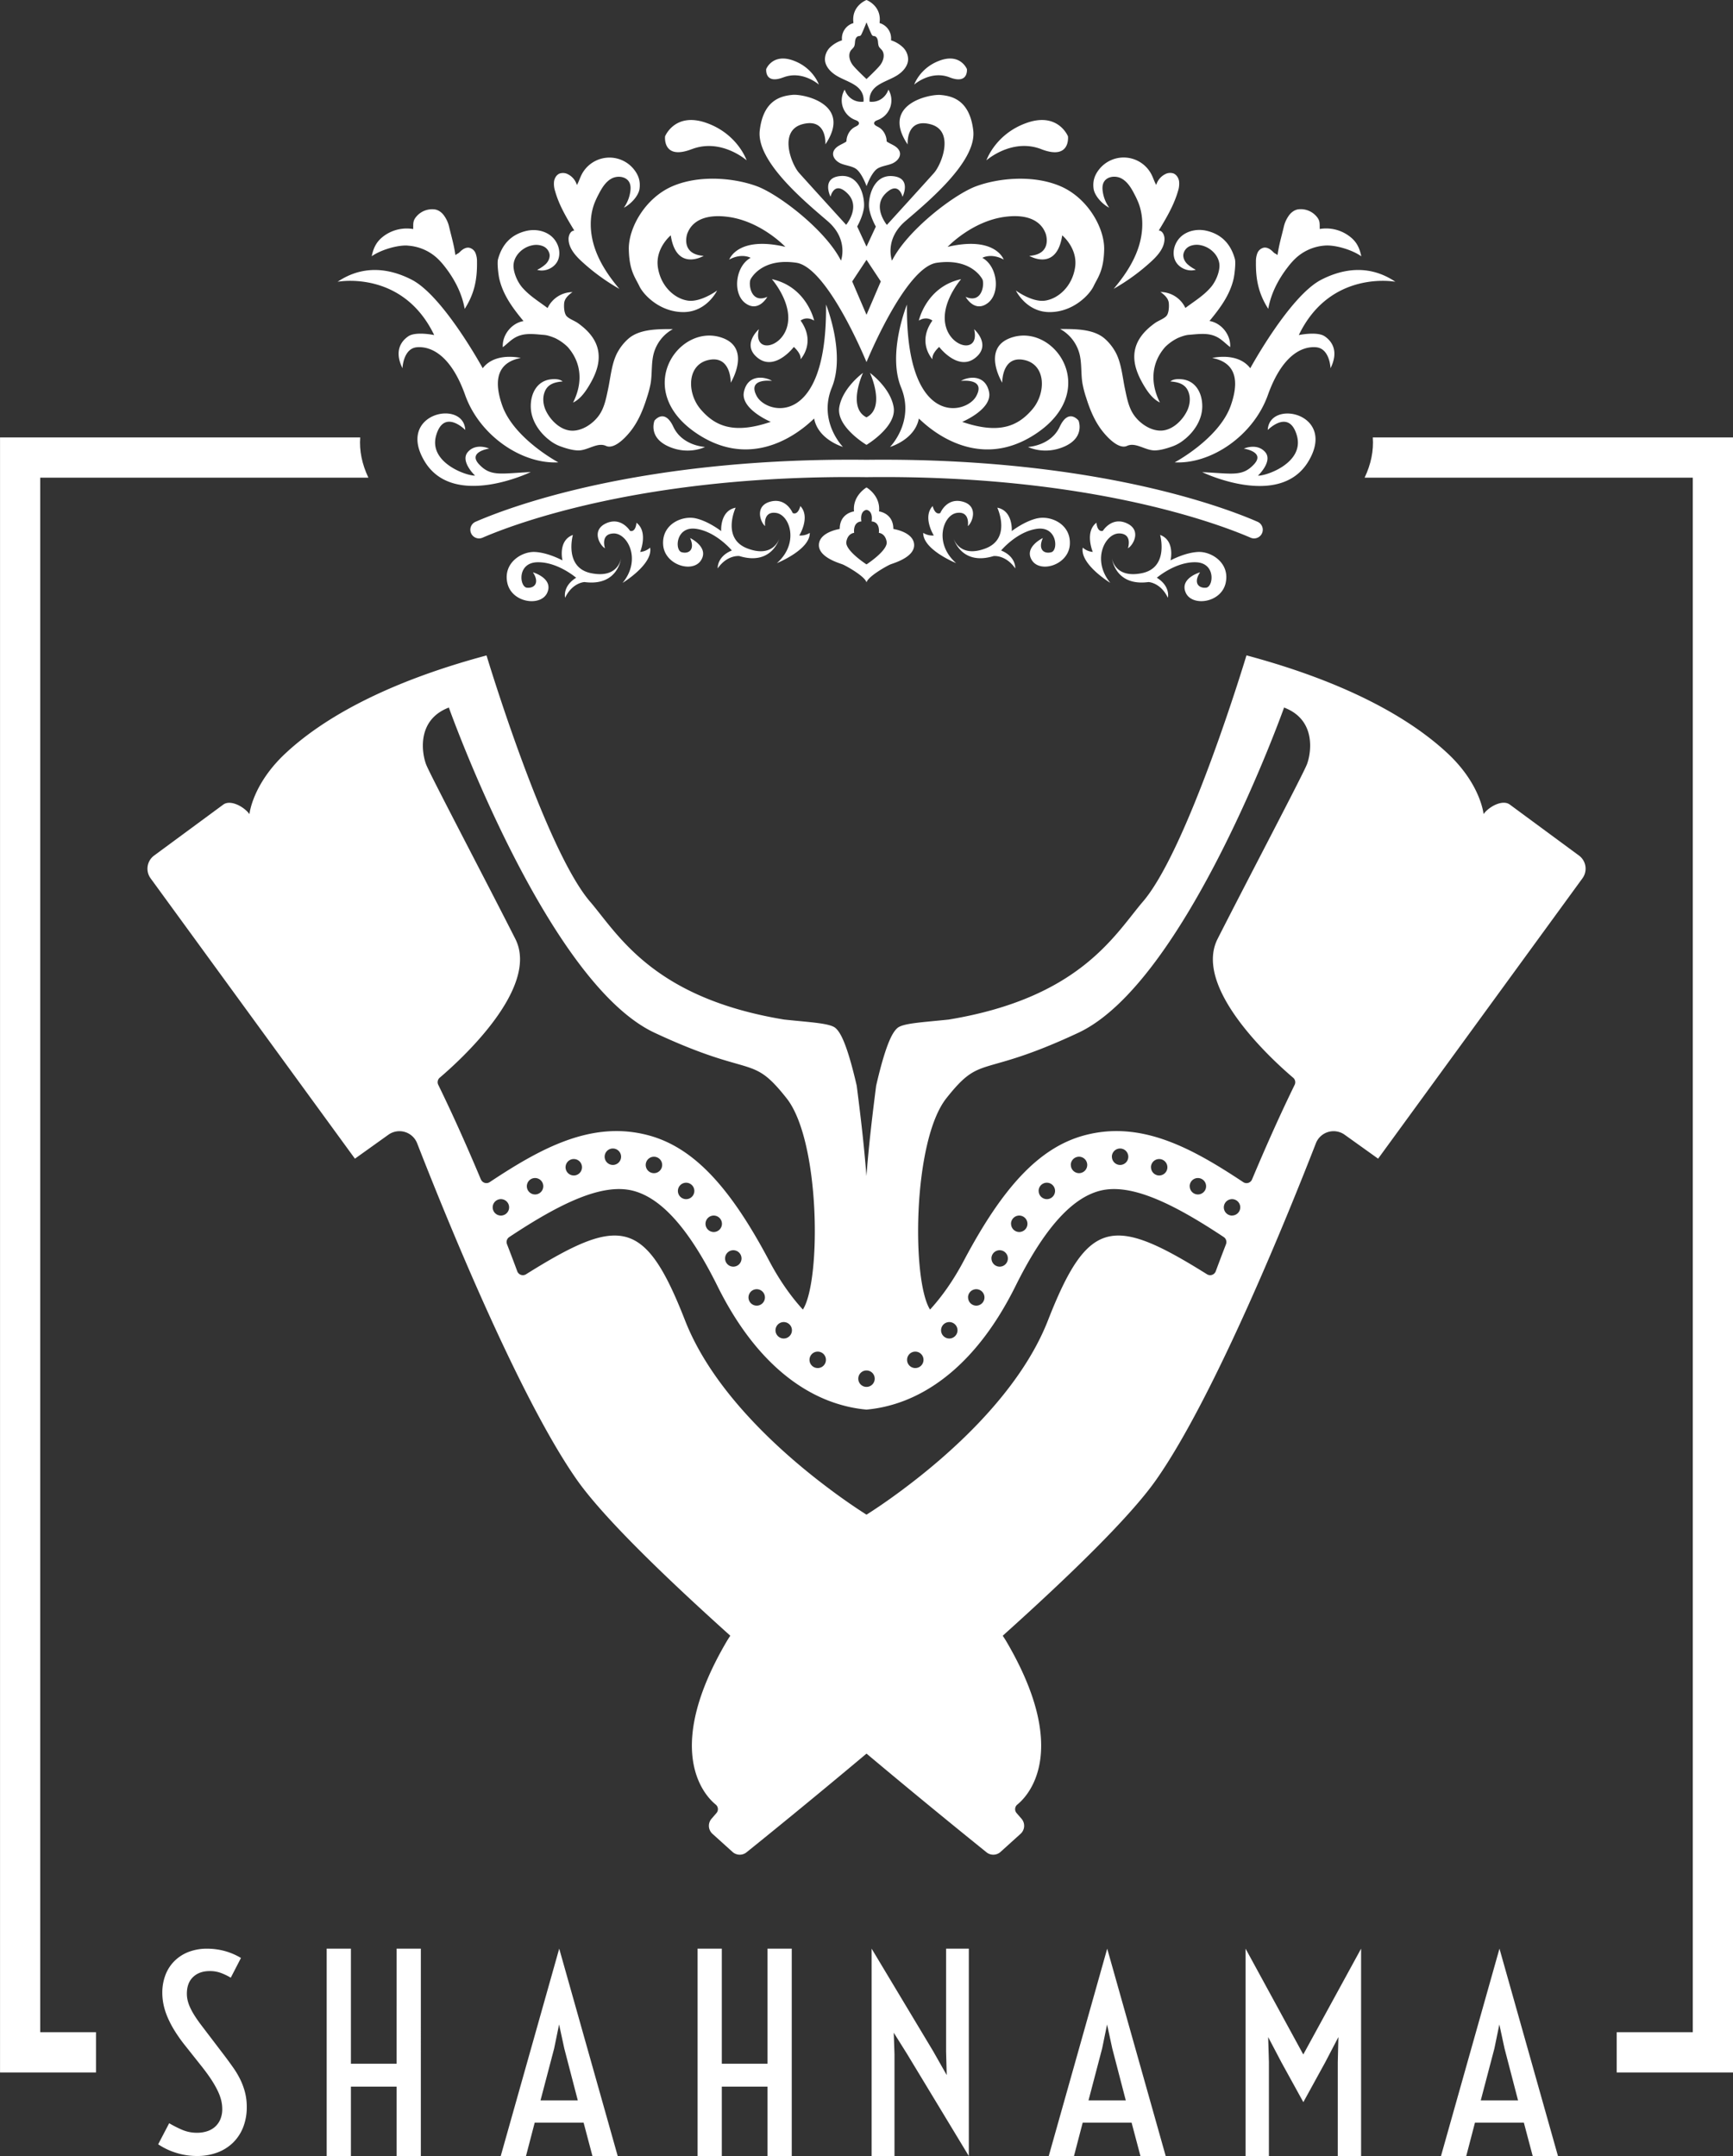 <svg viewBox="0 0 1607.16 2000" xmlns="http://www.w3.org/2000/svg" data-sanitized-data-name="Layer 1" data-name="Layer 1" id="Layer_1"><rect x="0" y="0" width="1607.16" height="2000" fill="#333333" stroke="none"/><defs><style>.cls-1{fill:#fff;}</style></defs><path transform="translate(-196.42)" d="M285.45,1922.46h-89V405.78H530.47c-.93,12.07,1.64,24.8,7.59,37.32H233.73V1885.15h51.72ZM1469.53,405.78c.93,12.07-1.63,24.8-7.59,37.32h304.33V1885.15h-70.54v37.31h107.85V405.78Z" class="cls-1" id="Box"></path><path transform="translate(-196.42)" d="M353.31,1969.55a105.55,105.55,0,0,0,12.1,6.14,34.74,34.74,0,0,0,13.87,2.71,29.94,29.94,0,0,0,8.85-1.3,20.59,20.59,0,0,0,7.44-4,19.37,19.37,0,0,0,5.07-6.91,24.07,24.07,0,0,0,1.89-10,34.47,34.47,0,0,0-1-8,45.45,45.45,0,0,0-3.31-8.91,91.4,91.4,0,0,0-6-10.44q-3.72-5.67-9.26-12.63L367.71,1897a141.9,141.9,0,0,1-9.62-13.69,91.09,91.09,0,0,1-6.43-12.46,61.27,61.27,0,0,1-3.6-11.45,53.62,53.62,0,0,1-1.12-10.8,45.78,45.78,0,0,1,2.83-16.34,36.66,36.66,0,0,1,8.26-13,38,38,0,0,1,13.16-8.56,47.32,47.32,0,0,1,17.53-3.06,62.25,62.25,0,0,1,15.7,2.06,60,60,0,0,1,15.46,6.55l-9.44,18.3a57.39,57.39,0,0,0-8.91-4.31,29.36,29.36,0,0,0-10.57-1.83q-9.68,0-15.46,5.49t-5.78,15.52a27.59,27.59,0,0,0,.59,5.61,32.45,32.45,0,0,0,2.06,6.31,59.91,59.91,0,0,0,4,7.55q2.53,4.14,6.43,9.33l22.07,29q4.25,5.65,8,11a79.39,79.39,0,0,1,6.49,11,63.62,63.62,0,0,1,4.31,11.8,53.86,53.86,0,0,1,1.59,13.4,50.35,50.35,0,0,1-3.42,19.06,41,41,0,0,1-9.56,14.34,41.6,41.6,0,0,1-14.58,9,52.7,52.7,0,0,1-18.47,3.13,63.59,63.59,0,0,1-19.83-3.07,62.23,62.23,0,0,1-16.29-7.79Zm146.07-161.94h22.47v106.76h42.39V1807.61h22.47V2000H564.24v-64.37H521.85V2000H499.38Zm215.65,0L769.28,2000H745.85l-8.21-31H692.3l-8.09,31H660.78Zm17.22,140.72-12.53-48.16-4.81-22.26-4.57,22.26-12.65,48.16Zm111.11-140.72h22.46v106.76h42.39V1807.61h22.47V2000H908.21v-64.37H865.82V2000H843.36Zm161.39,0,57.1,95.17,12.54,22.11-.57-21.77v-95.51h21.08V2000l-57.21-94.6-12.42-19.83.68,19.83V2000h-21.2Zm218.48,0L1277.48,2000h-23.43l-8.21-31H1200.5l-8.09,31H1169Zm17.22,140.72-12.53-48.16-4.81-22.26-4.57,22.26-12.65,48.16Zm111.1-140.72,53.51,98.17,53.62-98.17V2000h-21.63v-87l.58-23.38-12.33,23.62-20.12,36.64v.23l-.12-.12v-.11l-20.24-36.76-12.33-23.5.7,23.15V2000h-21.64Zm235.46,0L1641.26,2000h-23.43l-8.21-31h-45.34l-8.09,31h-23.43Zm17.22,140.72-12.53-48.16-4.81-22.26-4.57,22.26-12.65,48.16Z" class="cls-1" id="Shahnama"></path><path transform="translate(-196.42)" d="M947.39,494.33c.3,15.68-30.54,28.08-30.54,28.08,21-18.43,12.1-44.67-.56-46.59S906,488,906,488c-4.15-3.13-10.18-18.58,4.75-22.65s20.8,10.55,20.8,10.55c5.13,2.26,7.09-6.48,7.09-6.48,9.65,10.25-1,27.29-1,27.29A15.94,15.94,0,0,0,947.39,494.33Zm-57.9,14.4c-24.2-9.28-10.86-37.77-10.86-37.77-14.78,2.86-13.4,21.71-13.4,21.71s-11.93-9.35-24-11.91S810.33,486,811.38,505s27.29,27,35.13,14.78-10.1-20.7-10.1-20.7c4.83,10.82-1.21,15-7.84,13.16s-5.43-24.28,13.27-21.71,33.28,20.09,33.28,20.09c-14,5.77-13.11,16.62-13.11,16.62,9-12.89,20.13-11.42,20.13-11.42,30,9.16,37-16.17,37-16.17S913.69,518,889.49,508.73ZM790.09,512s7.77-18.56-3.43-27.09c0,0-.5,9-5.93,7.55,0,0-8.2-13.46-22.26-7s-5.58,20.72-1,23.13c0,0-4.66-13.56,8.15-13.74s25.92,24.25,8.19,45.87c0,0,28.38-17.28,25.52-32.7A15.87,15.87,0,0,1,790.09,512Zm-45.49,19.7c-25.39-5.18-16.9-35.48-16.9-35.48-14.1,5.25-9.66,23.61-9.66,23.61s-13.3-7.27-25.62-7.82-29.63,10.27-25.48,28.84S698.28,563,704,549.66s-13.36-18.76-13.36-18.76c6.54,9.88,1.26,15-5.58,14.26s-9.33-23.06,9.54-23.59,36.12,14.37,36.12,14.37c-12.89,8-10.22,18.55-10.22,18.55,6.82-14.2,18-14.56,18-14.56,31.07,4.13,33.84-22,33.84-22S770,536.88,744.6,531.69ZM627.8,366.46c13.35,37.55,52.48,64.24,86.4,62.43,0,0-41.16-21.94-52-52.7S664,335,679.37,332.08c0,0-23.52-5.88-35.28,9.5,0,0-36.58-67.06-65.82-82.1-20.58-10.58-45-14.1-68.76,1.89,0,0,60.32-11.46,89.57,49.45,0,0-17-3.61-24,1.14s-13.11,14-5.42,29.62c0,0,.67-18.32,13.34-19.45S614.46,328.92,627.8,366.46Zm12.89,64.24c-10.85-11.65,9.39-14.59,9.39-14.59s-12-5.54-19.68,3.05,6.56,22,6.56,22c-7.46.46-43.31-11.87-36.07-37.2s27-5.13,27-5.13c-1.36-28.95-64.54-15.53-37.7,29.1s98.46,9.95,98.46,9.95C660.82,439.18,651.55,442.34,640.69,430.7ZM816.06,414c18.84,8.59,34.22.6,34.22.6s-21.11-.9-29.4-18.69-17.49-5.73-17.49-5.73S797.21,405.37,816.06,414Zm21.86-275.59c27.3-10.54,50.91,10.32,50.91,10.32s-8.25-24.49-37.39-34.75-38.24,12.49-38.24,12.49S810.61,148.9,837.92,138.37Zm85-66.62c17.65-6.81,32.91,6.67,32.91,6.67S950.49,62.59,931.66,56,907,64,907,64,905.28,78.56,922.92,71.75ZM899.46,332.24c16,12.21,33.15-10.41,33.15-10.41s7.24,6.33,6.18,11.46c0,0,14.69-15.38.11-35.89,0,0,5.17-4.52,12.56,0,0,0-6.79-31.36-39.21-38.44,0,0,20.83,23.72,13.73,45.38-6.34,19.3-31.07,23.07-25.79,1.06C900.19,305.4,883.5,320,899.46,332.24Zm52,56.09c3.77,19.6,26.69,26.23,26.69,26.23S954.93,391,967.89,359.38s-5.42-76.9-5.42-76.9c1.2,114.59-54.89,102.23-64.24,85s14.18-14.17,14.18-14.17c-7.69-4.53-22.77-5.73-26.09,10.25s24.88,27.74,24.88,27.74c-35.28,12.07-52.17,3.32-65-11.61s-13-41.61,7.69-45.84S874.11,355,874.11,355s20.57-33.62-10.26-42.37C824.4,301.44,783.5,362.39,842.44,402,902.73,442.6,951.59,387.15,951.46,388.33ZM779.57,231.44c-.46-19.91,15.22-47.88,40.56-58.73s57.6-7.54,78.1,0,63.87,40.78,78.11,69.06c0,0,7.39-19.61-12.37-36.64S897.63,150,901,121.06,921.46,89,931.37,88s55.82,8.37,30.49,45.92c0,0,1.81-24.66-21-18.78s-10.63,37.1-3.39,45.24,43.65,48.17,43.65,48.17,13.79-16.51,1.35-29-15.83,2.94-15.83,2.94-9.05-17.86,9.5-19.22,22.69,21.64,21.41,30-6.18,16.82-6.18,16.82L1000,228.8l8.66-18.62s-4.9-8.45-6.18-16.82,2.86-31.36,21.41-30,9.5,19.22,9.5,19.22-3.39-15.38-15.83-2.94,1.35,29,1.35,29,36.42-40,43.66-48.17,19.45-39.36-3.4-45.24-21,18.78-21,18.78c-25.33-37.55,20.58-46.82,30.49-45.92s27,4.07,30.35,33-43.2,67-63,84.07-12.37,36.64-12.37,36.64c14.24-28.28,57.6-61.52,78.11-69.06s52.77-10.86,78.1,0,41,38.82,40.56,58.73-6,26-9.8,34-18.92,24-40.71,24.05-31.36-20-31.36-20,15.08,11.16,27.14,9.35,25-13,27.74-30.76-11.91-29.78-11.91-29.78c-5.2,34.15-30.53,19-30.53,19,20.81-1.36,16.06-18.77,14.93-21.26s-6.79-19-37.55-14.93S1075.23,229,1075.23,229c44.33-10.4,52,11.76,52,11.76-11.76-6.33-19.8-1.58-19.8-1.58,14.13,7.69,17.09,33,4.87,42.07s-20.35-5.88-20.35-5.88c15.6,6.78,17.64-12.44,15.48-16.36s-13.07-19.46-42.32-15.23S1000,335.89,1000,335.89,964.12,248,934.87,243.73,894.71,255,892.55,259s-.12,23.14,15.48,16.36c0,0-8.14,14.92-20.35,5.88s-9.26-34.38,4.87-42.07c0,0-8-4.75-19.8,1.58,0,0,7.69-22.16,52-11.76,0,0-22.39-23.75-53.15-27.82s-36.42,12.44-37.55,14.93S828.19,236,849,237.32c0,0-25.33,15.15-30.53-19,0,0-14.63,12-11.91,29.78s15.68,29,27.74,30.76,27.14-9.35,27.14-9.35-9.57,20.05-31.36,20-36.94-16.06-40.71-24.05S780,251.34,779.57,231.44Zm207.17,29.63L1000,292l13.26-30.94L1000,241ZM718.22,353.84c-2.92-2.44-7.81-2.41-11.57-1.88-12.18,1.74-18.12,12.9-18,25.2s7.55,23.68,17.32,31.16a36.88,36.88,0,0,0,9.58,5.51c5.11,1.89,11.68,3.95,17.13,4,8.85.11,17.71-7.9,25.74-4.19,6.21,2.88,15.09-4.12,22.41-13.19,7.54-9.36,12.1-20.62,15.67-32.1a98.66,98.66,0,0,0,3.3-12.61c1.57-9.28.45-18.95,2.91-28a36.93,36.93,0,0,1,17.78-22.48c-13.69,0-30.4-.18-40.91,8.58a46.12,46.12,0,0,0-9.7,11.62c-6.12,10.1-7.08,24-9.55,35.55-1.81,8.51-3.43,17.41-8.54,24.45-5.76,8-16.23,14.79-26,14s-18.55-9.26-22.91-18.06c-2.92-5.9-3.67-13.13-.81-19.06S710.54,354.46,718.22,353.84Zm-36.34-56c-11.12,1.9-19.89,13-19.17,24.24,3.54-2.65,6.61-5.92,10.34-8.28,8.66-5.49,17.87-3.91,28.09-3.1,3.24.25,7.24,1.74,10.23,3a44.55,44.55,0,0,1,11.5,8.15c13.27,15,14,33.74,5,51.62,6.52-3.2,11-9.39,14.76-15.62,4.81-8,8.9-16.91,9-26.28.21-13.8-8.12-23.94-19.38-31.93-2.86-2-7.75-3.71-10.22-6.22s-2.76-8.73-2.41-12.23c.44-4.39,4.1-7.71,7.72-10.23a25.8,25.8,0,0,0-23.1,14.79c-8.32-6.27-16.59-11.17-23.43-19-4.23-4.85-7.7-12.62-8.14-19-.65-9.61,7.72-18.24,17.16-20.14a16.87,16.87,0,0,1,10.21.78,10.14,10.14,0,0,1,6.1,7.84c.32,3.21-1.29,6.38-3.56,8.67a33.14,33.14,0,0,1-8,5.41c7.73,2.33,17-2.19,19.63-9.83s-.58-16.61-6.86-21.68-15.08-6.44-22.94-4.57c-13.92,3.3-22.36,12.4-26.12,26.2-1,3.52.35,14.49,1.11,17.89C662.9,273.63,671.84,285.68,681.88,297.81Zm-107.48-70A44.42,44.42,0,0,1,601.31,239a64.48,64.48,0,0,1,7.56,8.28c9,11.49,16,24.85,18.49,39.26,8.94-13.94,11.66-27.1,11.42-43.65a20.59,20.59,0,0,0-1.33-8,8.31,8.31,0,0,0-6-5.09c-3.07-.46-6,1.39-8.23,3.6s-2,1.41-4.48,3.23c-1.25-9.16-3.63-17.07-5.77-26.05a28.66,28.66,0,0,0-4.29-9.92c-2.19-3.41-5.73-6.19-9.78-6.48a19.17,19.17,0,0,0-16.66,7.1c-3.06,3.75-2.5,6.35-2.62,11.19A35.88,35.88,0,0,0,553.69,218c-7.5,5.1-10.69,10.81-12.55,19.7C549.21,232,564.52,227.23,574.4,227.79ZM1000,412.67s28.14-16.77,25.19-34.9-22-31.88-22-31.88,14.95,32.14-3.22,41.24c-18.17-9.1-3.22-41.24-3.22-41.24s-19,13.74-22,31.88S1000,412.67,1000,412.67ZM729,213.85c-3.5.24-5.35,4.39-5.31,7.9.09,8.37,6.28,15.32,12.45,21A190.78,190.78,0,0,0,770.84,268c-9.42-11.16-17.84-23.43-22.61-37.24s-5.65-29.32-.26-42.89a83.52,83.52,0,0,1,3.57-7.6c2.93-5.65,6.33-11.47,11.89-14.56s13.84-2.13,16.67,3.57c1.27,2.53,1.26,5.51.87,8.31a34,34,0,0,1-6,15.09c6.17-3.09,13.64-10.79,14.55-17.62s-.82-12.37-5.09-17.79a29,29,0,0,0-48.74,4.93c-1.55,3.1-2.55,6.46-4.26,9.47a16.27,16.27,0,0,0-8-9.86,9.87,9.87,0,0,0-7.94-.87c-2.92,1.14-4.77,4.19-5.25,7.3a21.78,21.78,0,0,0,1.05,9.28C714.93,190.51,722,202.27,729,213.85ZM961.45,55.1a15.82,15.82,0,0,1,4.95-11.34,28.67,28.67,0,0,1,10.89-6.36,14.79,14.79,0,0,1,10.63-16C985.61,5.39,1000,0,1000,0s14.39,5.39,12.09,21.38a14.79,14.79,0,0,1,10.62,16,28.67,28.67,0,0,1,10.89,6.36,15.82,15.82,0,0,1,5,11.34c-.17,6.46-5.2,11.82-10.73,15.15s-11.83,5.31-17.22,8.88-8.42,8.79-7.78,15.22c8,.9,14.73-3.61,17.47-11.19a19.45,19.45,0,0,1-9.77,28.14c-1.41.54-3.12,1.16-3.43,2.63-.43,2.13,2.38,3.09,4.26,4.17,4.54,2.58,7.29,8.09,7.29,13.12,2.24,1.63,4.88,2.63,7.24,4.09s4.56,3.57,5.06,6.3c.83,4.46-3.16,8.46-7.36,10.18s-8.91,2.11-12.89,4.28c-6.05,3.3-10.69,16.64-10.69,16.64s-4.64-13.34-10.69-16.64c-4-2.17-8.69-2.57-12.89-4.28s-8.19-5.72-7.36-10.18c.5-2.73,2.7-4.84,5.06-6.3s5-2.46,7.24-4.09c0-5,2.75-10.54,7.29-13.12,1.88-1.08,4.69-2,4.26-4.17-.31-1.47-2-2.09-3.42-2.63a19.45,19.45,0,0,1-9.78-28.14c2.74,7.58,9.45,12.09,17.47,11.19.64-6.43-2.39-11.66-7.78-15.22s-11.68-5.54-17.21-8.88S961.62,61.56,961.45,55.1Zm26.16,5.7C991,64.93,1000,73.34,1000,73.34s9-8.41,12.39-12.54,5.13-10.59,1.65-14.64a24.48,24.48,0,0,1-2.28-2.51c-1-1.65-.94-3.73-1.2-5.65s-1.22-4.1-3.12-4.48a6.39,6.39,0,0,1-1.59-.3,3,3,0,0,1-1.2-1.5c-1.74-3.49-4.65-11-4.65-11s-2.91,7.51-4.65,11a2.94,2.94,0,0,1-1.2,1.5,6.32,6.32,0,0,1-1.58.3c-1.91.38-2.87,2.55-3.13,4.48s-.16,4-1.2,5.65A24.48,24.48,0,0,1,986,46.16C982.48,50.21,984.23,56.67,987.61,60.8Zm96.1,415C1096.38,473.9,1094,488,1094,488c4.15-3.13,10.18-18.58-4.75-22.65s-20.8,10.55-20.8,10.55c-5.13,2.26-7.09-6.48-7.09-6.48-9.65,10.25,1.05,27.29,1.05,27.29a15.94,15.94,0,0,1-9.8-2.41c-.3,15.68,30.54,28.08,30.54,28.08C1062.11,504,1071.05,477.74,1083.71,475.82Zm75,4.94c-12.06,2.56-24,11.91-24,11.91s1.38-18.85-13.4-21.71c0,0,13.34,28.49-10.86,37.77s-29.62-9.05-29.62-9.05,7,25.33,37,16.17c0,0,11.08-1.47,20.12,11.42,0,0,.91-10.85-13.11-16.62,0,0,14.58-17.53,33.28-20.09s19.91,19.9,13.27,21.71-12.67-2.34-7.84-13.16c0,0-17.94,8.49-10.1,20.7s34.07,4.22,35.13-14.78S1170.83,478.19,1158.76,480.76Zm75.59,14.08c12.81.18,8.15,13.74,8.15,13.74,4.61-2.41,13.09-16.67-1-23.13s-22.26,7-22.26,7c-5.43,1.4-5.93-7.55-5.93-7.55-11.2,8.53-3.43,27.09-3.43,27.09a15.87,15.87,0,0,1-9.27-4c-2.86,15.42,25.53,32.7,25.53,32.7C1208.43,519.09,1221.54,494.67,1234.35,494.84ZM1307.58,512c-12.32.55-25.62,7.82-25.62,7.82s4.45-18.36-9.66-23.61c0,0,8.5,30.3-16.9,35.48s-27.74-13.77-27.74-13.77,2.77,26.14,33.83,22c0,0,11.17.36,18,14.56,0,0,2.67-10.56-10.22-18.55,0,0,17.26-14.9,36.12-14.37s16.38,22.89,9.54,23.59-12.11-4.38-5.58-14.26c0,0-19.09,5.43-13.36,18.76s32.93,9.75,37.08-8.82S1319.9,511.45,1307.58,512Zm182.91-250.63c-23.75-16-48.18-12.47-68.76-1.89-29.23,15-65.82,82.1-65.82,82.1-11.76-15.38-35.28-9.5-35.28-9.5,15.38,2.95,28,13.35,17.19,44.11s-52,52.7-52,52.7c33.93,1.81,73-24.88,86.4-62.43S1404.31,321,1417,322.13s13.34,19.45,13.34,19.45c7.69-15.6,1.59-24.88-5.42-29.62s-24-1.14-24-1.14C1430.17,249.91,1490.49,261.37,1490.49,261.37ZM1372.12,398.88s19.76-20.2,27,5.13-28.61,37.66-36.07,37.2c0,0,14.25-13.45,6.56-22s-19.68-3.05-19.68-3.05,20.24,2.94,9.39,14.59-20.13,8.48-48,7.23c0,0,71.62,34.68,98.46-9.95S1373.48,369.93,1372.12,398.88ZM1184,414c18.84-8.59,12.66-23.82,12.66-23.82s-9.2-12.07-17.49,5.73-29.4,18.69-29.4,18.69S1165.1,422.55,1184,414Zm-21.87-275.59c27.31,10.53,24.72-11.94,24.72-11.94s-9.11-22.75-38.24-12.49-37.39,34.75-37.39,34.75S1134.78,127.83,1162.08,138.37Zm-85-66.62c17.64,6.81,16-7.71,16-7.71s-5.89-14.7-24.71-8.07-24.17,22.45-24.17,22.45S1059.43,64.94,1077.08,71.75ZM1048.54,297.4c7.39-4.52,12.56,0,12.56,0-14.58,20.51.11,35.89.11,35.89-1.06-5.13,6.18-11.46,6.18-11.46s17.19,22.62,33.15,10.41-.73-26.84-.73-26.84c5.28,22-19.45,18.24-25.79-1.06-7.1-21.66,13.73-45.38,13.73-45.38C1055.33,266,1048.54,297.4,1048.54,297.4Zm-4.37,207.76c.6,11.76-19,17.19-22,18.4s-20.65,11-22.16,16.69c-1.51-5.73-19.14-15.49-22.15-16.69s-22.62-6.64-22-18.4,19.3-14.47,19.3-14.47c0-14.78,13.27-16.29,13.27-16.29-1.51-14.77,11.6-22.23,11.6-22.23s13.11,7.46,11.6,22.23c0,0,13.27,1.51,13.27,16.29C1024.87,490.69,1043.57,493.4,1044.17,505.16Zm-25.48-2.6c-1.36-8-7.24-8.25-7.24-8.25s1.58-10-6.71-10.63c0,0,1.89-9.44-4.74-10.73-6.63,1.29-4.74,10.73-4.74,10.73-8.29.67-6.71,10.63-6.71,10.63s-5.88.22-7.24,8.25,18.69,21,18.69,21S1020,510.59,1018.69,502.56Zm29.85-114.23c-.13-1.18,48.73,54.27,109,13.71,58.94-39.65,18-100.6-21.41-89.41-30.83,8.75-10.26,42.37-10.26,42.37s-.45-25.33,20.21-21.11,20.51,30.91,7.69,45.84-29.71,23.68-65,11.61c0,0,28.2-11.76,24.88-27.74s-18.39-14.78-26.08-10.25c0,0,23.52-3,14.17,14.17s-65.44,29.55-64.23-85c0,0-18.4,45.23-5.43,76.9s-10.26,55.18-10.26,55.18S1044.77,407.93,1048.54,388.33Zm155-20c3.56,11.48,8.12,22.74,15.67,32.1,7.31,9.07,16.19,16.07,22.4,13.19,8-3.71,16.89,4.3,25.74,4.19,5.45-.06,12-2.12,17.13-4a37.11,37.11,0,0,0,9.59-5.51c9.76-7.48,17.21-18.86,17.31-31.16s-5.84-23.46-18-25.2c-3.76-.53-8.65-.56-11.57,1.88,7.68.62,13.33,2.53,16.2,8.45s2.12,13.16-.81,19.06c-4.36,8.8-13.12,17.24-22.91,18.06s-20.27-6-26-14c-5.11-7-6.73-15.94-8.54-24.45-2.47-11.55-3.43-25.45-9.55-35.55a46.12,46.12,0,0,0-9.7-11.62c-10.51-8.76-27.22-8.57-40.91-8.58a36.93,36.93,0,0,1,17.78,22.48c2.47,9.08,1.35,18.75,2.91,28A97.07,97.07,0,0,0,1203.53,368.36Zm82.22-127.94c2.63,7.64,11.9,12.16,19.63,9.83a33.14,33.14,0,0,1-8-5.41c-2.27-2.29-3.88-5.46-3.56-8.67a10.14,10.14,0,0,1,6.1-7.84,16.87,16.87,0,0,1,10.21-.78c9.44,1.9,17.82,10.53,17.16,20.14-.44,6.42-3.91,14.19-8.14,19-6.84,7.85-15.11,12.75-23.43,19a25.78,25.78,0,0,0-23.1-14.79c3.62,2.52,7.28,5.84,7.72,10.23.35,3.5.06,9.73-2.41,12.23s-7.36,4.19-10.22,6.22c-11.26,8-19.59,18.13-19.38,31.93.15,9.37,4.23,18.24,9,26.28,3.74,6.23,8.24,12.42,14.76,15.62-9-17.88-8.27-36.65,5-51.62a44.55,44.55,0,0,1,11.5-8.15c3-1.29,7-2.78,10.23-3,10.22-.81,19.43-2.39,28.09,3.1,3.73,2.36,6.8,5.63,10.34,8.28.72-11.26-8-22.34-19.17-24.24,10-12.13,19-24.18,22.44-39.55.76-3.4,2.07-14.37,1.12-17.89-3.77-13.8-12.21-22.9-26.13-26.2-7.85-1.87-16.65-.5-22.94,4.57S1283.13,232.79,1285.75,240.42Zm105.38,6.81a64.48,64.48,0,0,1,7.56-8.28,44.42,44.42,0,0,1,26.91-11.16c9.88-.56,25.19,4.21,33.26,10-1.86-8.89-5-14.6-12.55-19.7a35.88,35.88,0,0,0-26-5.65c-.12-4.84.44-7.44-2.62-11.19a19.17,19.17,0,0,0-16.66-7.1c-4,.29-7.58,3.07-9.78,6.48a28.66,28.66,0,0,0-4.29,9.92c-2.14,9-4.52,16.89-5.77,26.05-2.52-1.82-2.29-1-4.48-3.23s-5.16-4.06-8.23-3.6a8.31,8.31,0,0,0-6,5.09,20.59,20.59,0,0,0-1.33,8c-.24,16.55,2.48,29.71,11.42,43.65C1375.1,272.08,1382.09,258.72,1391.13,247.23Zm-166.07-54.58a34,34,0,0,1-6-15.09c-.39-2.8-.4-5.78.87-8.31,2.83-5.7,11.12-6.66,16.67-3.57s9,8.91,11.89,14.56a80.93,80.93,0,0,1,3.57,7.6c5.39,13.57,4.51,29.09-.26,42.89s-13.19,26.08-22.61,37.24a190.78,190.78,0,0,0,34.71-25.24c6.17-5.66,12.36-12.61,12.45-21,0-3.51-1.81-7.66-5.3-7.9,7-11.58,14-23.34,17.76-36.36a22,22,0,0,0,1.06-9.28c-.49-3.11-2.34-6.16-5.26-7.3a9.87,9.87,0,0,0-7.94.87,16.27,16.27,0,0,0-8,9.86c-1.71-3-2.7-6.37-4.26-9.47a29,29,0,0,0-48.74-4.93c-4.27,5.42-6,11-5.09,17.79S1218.89,189.56,1225.06,192.65ZM1362.64,484c-12.86-5.62-41.61-17-86.37-28.22-56.45-14.16-150.19-30.72-276.22-29.25-126-1.47-219.77,15.09-276.22,29.25C679.07,467,650.31,478.4,637.46,484a8.06,8.06,0,0,0,6.42,14.79c29.09-12.62,149.92-58.64,356.17-56.16,206.25-2.48,327.08,43.54,356.17,56.16a8.06,8.06,0,0,0,6.42-14.79Z" class="cls-1" id="Crown"></path><path transform="translate(-196.42)" d="M1660.67,793.57l-64.08-47.24c-6.78-5-19.43,2-24.34,8.81,0,0-2.54-27.49-33.23-56.21s-86.42-64.11-186.64-91c0,0-54.74,182.15-97.1,229.68-26.26,31.5-59.27,88.35-179,108.15-24.61,2.62-42.91,3.36-47.85,8.06-3.36,3.18-9.66,10.68-19.49,53.35-3,23.78-6.43,50.84-9,83.7-2.56-32.86-6-59.92-9-83.7-9.83-42.67-16.1-50.17-19.46-53.35-4.94-4.7-23.27-5.44-47.88-8.06C804,926,771,869.13,744.72,837.63,702.36,790.1,647.62,608,647.62,608c-100.22,26.87-156,62.29-186.64,91s-33.22,56.21-33.22,56.21c-4.92-6.83-17.57-13.83-24.34-8.81l-64.09,47.24a15.15,15.15,0,0,0-3.25,21.11l189.49,260.06,31-22.18a17.63,17.63,0,0,1,26.72,7.93c23.46,60.29,92.91,233.18,147.86,311.78,24,34.33,80.2,88.93,142.55,145-1.44,2.14-2.57,3.9-3.31,5.18-57.7,98.27-23.14,140.89-10.3,151.38a5.5,5.5,0,0,1,.8,7.88l-4.59,5.31a10,10,0,0,0,.85,14l18.58,16.78a10,10,0,0,0,13,.38c16-12.87,59.14-47.78,111.29-91.57,52.15,43.79,95.33,78.7,111.29,91.57a10,10,0,0,0,13-.38l18.57-16.78a10,10,0,0,0,.86-14l-4.6-5.31a5.5,5.5,0,0,1,.81-7.88c12.86-10.49,47.4-53.11-10.31-151.38-.74-1.28-1.86-3-3.31-5.18,62.35-56,118.58-110.62,142.55-145,55-78.6,124.4-251.49,147.86-311.78a17.63,17.63,0,0,1,26.72-7.93l31,22.18,189.49-260.06A15.14,15.14,0,0,0,1660.67,793.57Zm-615.43,460.22a7.62,7.62,0,1,1-7.61,7.62A7.62,7.62,0,0,1,1045.24,1253.79ZM1000,1271.27a7.62,7.62,0,1,1-7.62,7.62A7.62,7.62,0,0,1,1000,1271.27Zm-37.62-9.86a7.62,7.62,0,1,1-7.62-7.62A7.62,7.62,0,0,1,962.38,1261.41Zm-320-167.34c-11.52-27.48-25.06-58.19-39.53-87.79a5.47,5.47,0,0,1,1.37-6.6c17-14.42,93.39-82.81,70.07-128.83C648.15,819.21,595.47,719,591.68,709.33s-9.63-41.3,21-53h0c.51,1.45,90.92,255,190.8,301.69,91.94,43,89.33,18.87,122.42,60.77,31.2,39.48,32.21,169,15.11,196-10.52-11.5-21.25-26.29-31.34-45.37-35.55-67.1-69.36-105-112.12-116.34-52.33-13.9-99.22,11.8-147,43.49A5.52,5.52,0,0,1,642.43,1094.07ZM930.85,1234a7.62,7.62,0,1,1-7.62-7.62A7.62,7.62,0,0,1,930.85,1234Zm-25.05-30.48a7.62,7.62,0,1,1-7.62-7.62A7.62,7.62,0,0,1,905.8,1203.47Zm-21.7-36.16a7.62,7.62,0,1,1-7.62-7.62A7.62,7.62,0,0,1,884.1,1167.31Zm-18.16-32.15a7.62,7.62,0,1,1-7.62-7.62A7.62,7.62,0,0,1,865.94,1135.16Zm-25.6-30.48a7.62,7.62,0,1,1-7.62-7.61A7.62,7.62,0,0,1,840.34,1104.68Zm-29.84-24.1a7.62,7.62,0,1,1-7.62-7.62A7.62,7.62,0,0,1,810.5,1080.58ZM772.4,1073a7.62,7.62,0,1,1-7.62-7.62A7.62,7.62,0,0,1,772.4,1073Zm-36.24,9.77a7.62,7.62,0,1,1-7.62-7.62A7.62,7.62,0,0,1,736.16,1082.73Zm-35.91,17.61a7.62,7.62,0,1,1-7.62-7.62A7.62,7.62,0,0,1,700.25,1100.34Zm-46.92,19.58a7.62,7.62,0,1,1,7.62,7.62A7.62,7.62,0,0,1,653.33,1119.92Zm680.07,34.17c-4.27,11.05-7.52,19.72-9.53,25.17a5.53,5.53,0,0,1-8.08,2.75c-87.12-54.53-110.42-52.13-147.51,42.78-26.53,67.92-92.3,125.31-134.44,156.72l-.08.08c-15.53,11.61-27.83,19.67-33.76,23.41-5.92-3.74-18.23-11.8-33.76-23.41,0,0,0,0-.08-.08-42.14-31.41-107.91-88.8-134.44-156.72-37.09-94.91-60.39-97.31-147.48-42.78a5.55,5.55,0,0,1-8.11-2.75c-2-5.45-5.26-14.12-9.53-25.17a5.54,5.54,0,0,1,2.11-6.62c46.62-30.93,86.28-50.52,115.16-42.84,26.42,7,52,35.95,78,88.48,37.07,74.7,82.71,101.07,114.47,110a126.56,126.56,0,0,0,23.65,4.43,126.56,126.56,0,0,0,23.65-4.43c31.76-9,77.4-35.34,114.47-110,26.05-52.53,51.59-81.46,78-88.48,28.88-7.68,68.56,11.91,115.19,42.84A5.57,5.57,0,0,1,1333.4,1154.09ZM1069.16,1234a7.62,7.62,0,1,1,7.62,7.62A7.62,7.62,0,0,1,1069.16,1234Zm25-30.48a7.62,7.62,0,1,1,7.62,7.62A7.62,7.62,0,0,1,1094.21,1203.47Zm21.7-36.16a7.62,7.62,0,1,1,7.62,7.62A7.62,7.62,0,0,1,1115.91,1167.31Zm18.16-32.15a7.62,7.62,0,1,1,7.62,7.62A7.62,7.62,0,0,1,1134.07,1135.16Zm25.6-30.48a7.62,7.62,0,1,1,7.62,7.62A7.62,7.62,0,0,1,1159.67,1104.68Zm29.84-24.1a7.62,7.62,0,1,1,7.62,7.61A7.62,7.62,0,0,1,1189.51,1080.58Zm38.09-7.62a7.62,7.62,0,1,1,7.62,7.62A7.62,7.62,0,0,1,1227.6,1073Zm36.25,9.77a7.62,7.62,0,1,1,7.62,7.62A7.62,7.62,0,0,1,1263.85,1082.73Zm35.9,17.61a7.62,7.62,0,1,1,7.62,7.62A7.62,7.62,0,0,1,1299.75,1100.34Zm39.3,27.2a7.62,7.62,0,1,1,7.62-7.62A7.62,7.62,0,0,1,1339.05,1127.54Zm69.28-418.21c-3.79,9.66-56.48,109.88-82.66,161.52-23.32,46,53.07,114.41,70.06,128.83a5.49,5.49,0,0,1,1.38,6.6c-14.47,29.6-28,60.31-39.53,87.79a5.52,5.52,0,0,1-8.15,2.45c-47.76-31.69-94.65-57.39-147-43.49-42.75,11.34-76.57,49.24-112.12,116.34-10.09,19.08-20.81,33.87-31.33,45.37-17.11-27-16.09-156.5,15.11-196,33.09-41.9,30.48-17.75,122.42-60.77,99.88-46.73,190.28-300.24,190.8-301.69h0C1418,668,1412.11,699.69,1408.33,709.33Z" class="cls-1" id="Shoes"></path></svg>